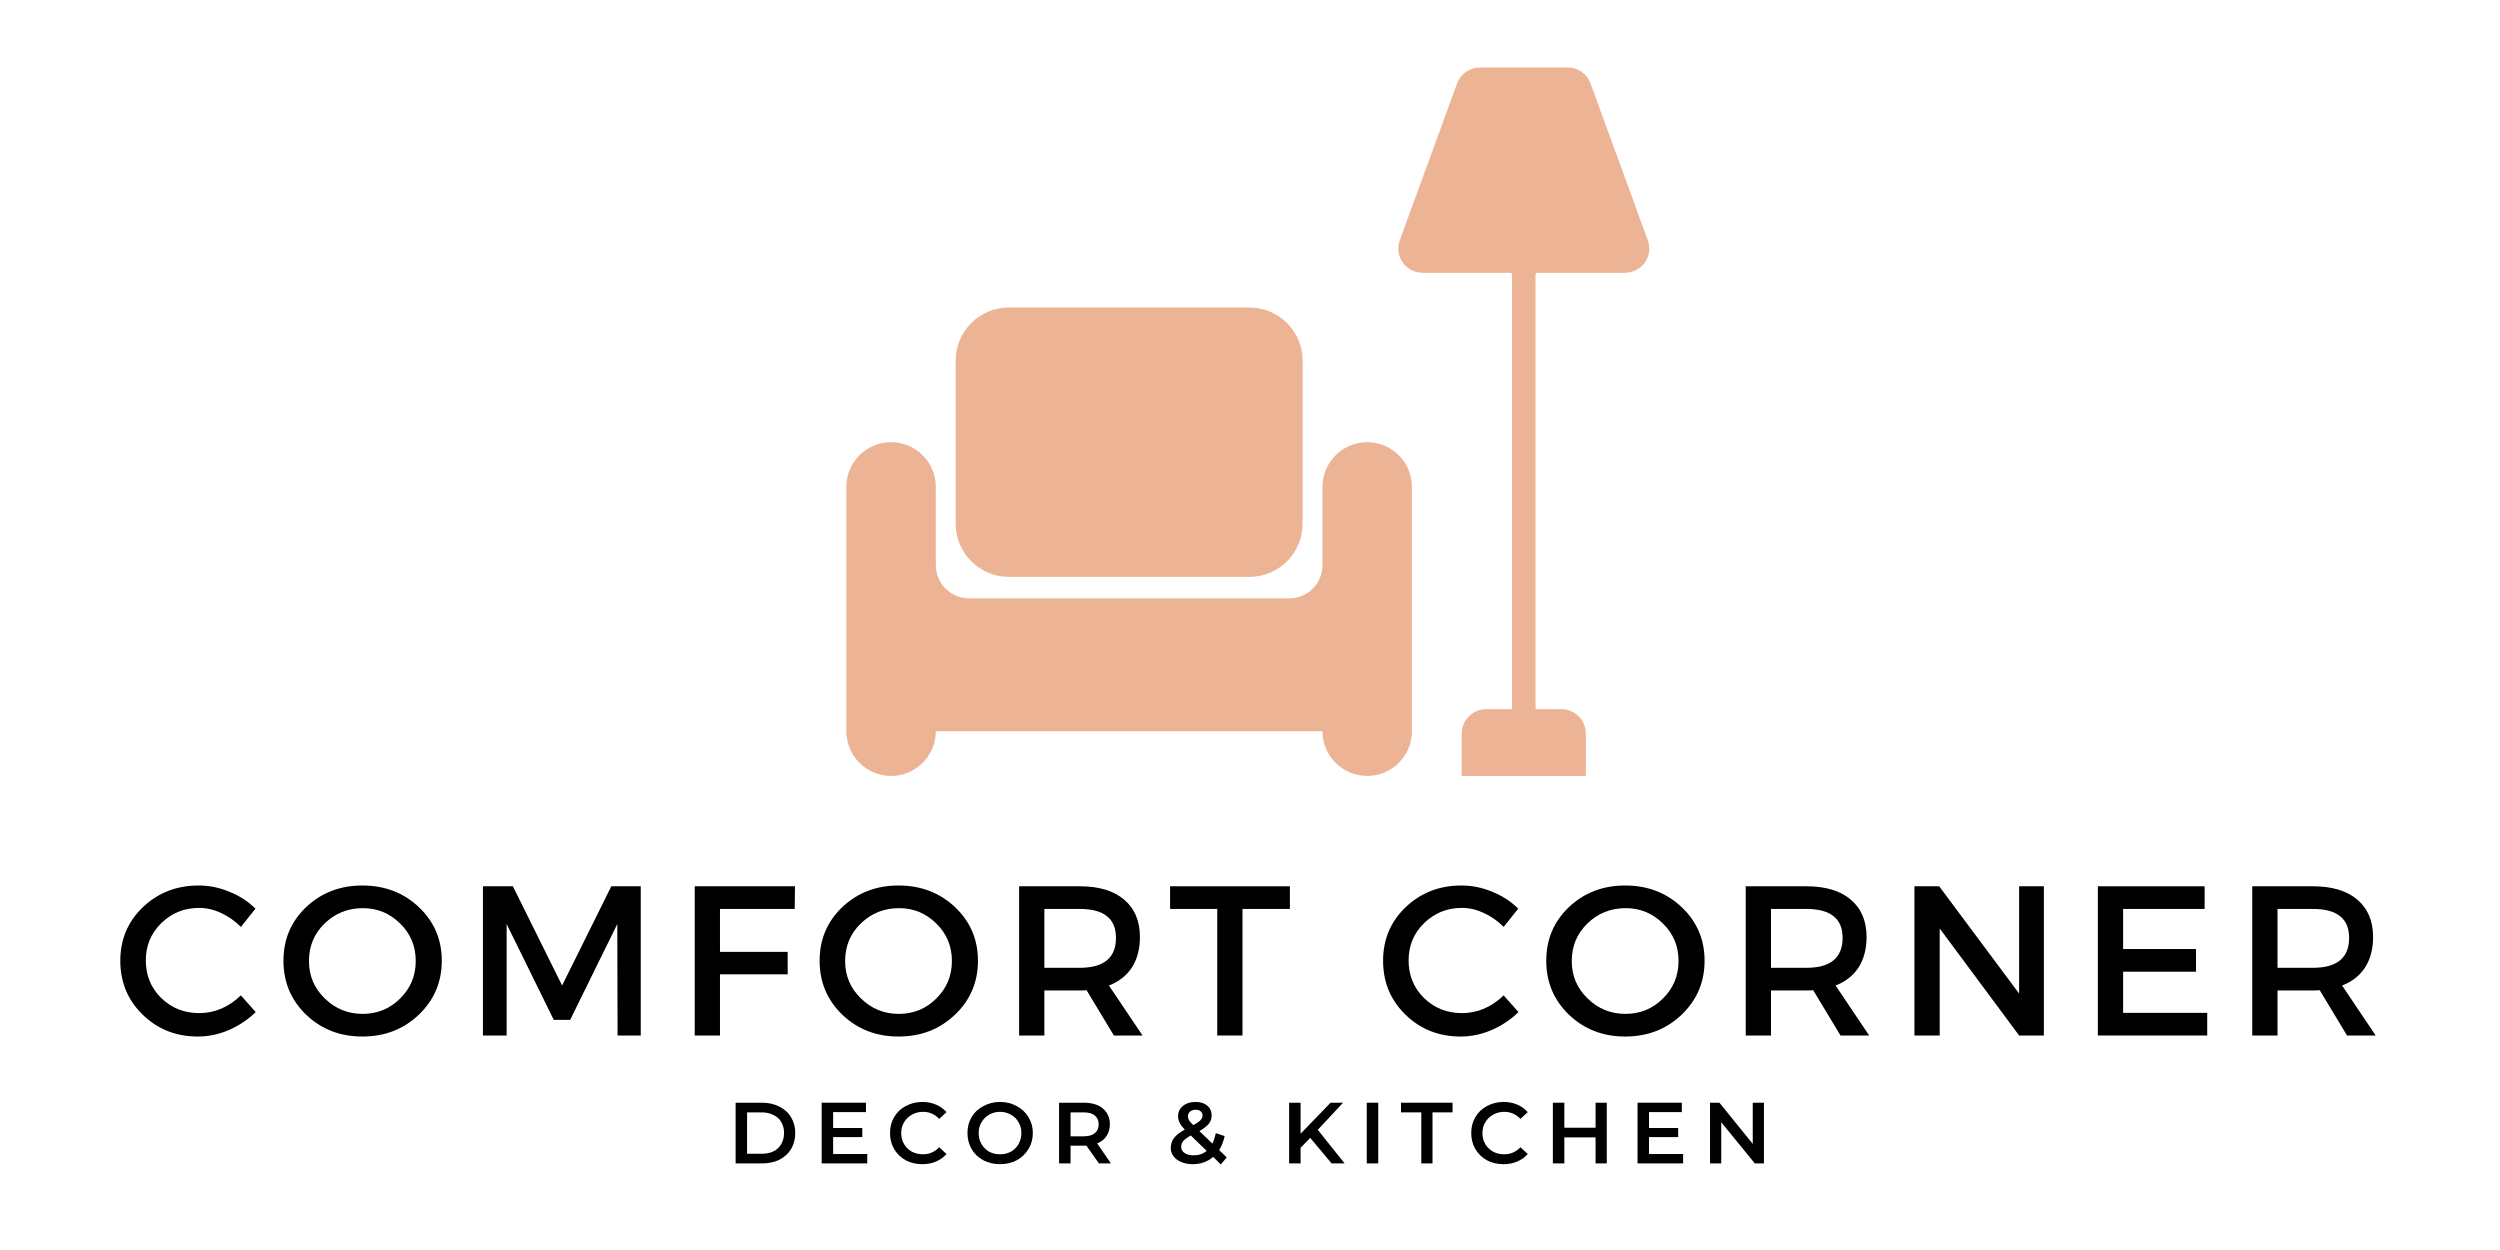 <svg version="1.0" preserveAspectRatio="xMidYMid meet" height="100" viewBox="0 0 150 75" zoomAndPan="magnify" width="200" xmlns:xlink="http://www.w3.org/1999/xlink" xmlns="http://www.w3.org/2000/svg"><defs><g></g><clipPath id="2e6259583d"><path clip-rule="nonzero" d="M 50.781 4.035 L 99 4.035 L 99 46.785 L 50.781 46.785 Z M 50.781 4.035"></path></clipPath></defs><g clip-path="url(#2e6259583d)"><path fill-rule="evenodd" fill-opacity="1" d="M 98.867 14.414 L 95.43 5.004 C 95.219 4.434 94.676 4.051 94.062 4.051 L 88.793 4.051 C 88.18 4.051 87.633 4.434 87.426 5.004 L 83.988 14.414 C 83.641 15.363 84.344 16.367 85.355 16.367 L 90.613 16.367 C 90.672 16.367 90.719 16.414 90.719 16.473 L 90.719 42.547 L 89.176 42.547 C 88.359 42.547 87.703 43.207 87.703 44.02 L 87.703 46.555 L 95.152 46.555 L 95.152 44.02 C 95.152 43.207 94.492 42.547 93.68 42.547 L 92.133 42.547 L 92.133 16.473 C 92.133 16.414 92.18 16.367 92.238 16.367 L 97.5 16.367 C 98.512 16.367 99.215 15.363 98.867 14.414 Z M 82.031 26.531 C 80.551 26.531 79.348 27.73 79.348 29.215 L 79.348 33.906 C 79.348 35.008 78.457 35.902 77.355 35.902 L 58.145 35.902 C 57.043 35.902 56.148 35.008 56.148 33.906 L 56.148 29.215 C 56.148 27.73 54.945 26.531 53.465 26.531 C 51.984 26.531 50.781 27.73 50.781 29.215 L 50.781 43.875 C 50.781 45.355 51.984 46.555 53.465 46.555 C 54.945 46.555 56.148 45.355 56.148 43.875 L 79.348 43.875 C 79.348 45.355 80.551 46.555 82.031 46.555 C 83.516 46.555 84.715 45.355 84.715 43.875 L 84.715 29.215 C 84.715 27.73 83.516 26.531 82.031 26.531 Z M 74.965 34.613 L 60.535 34.613 C 58.77 34.613 57.34 33.184 57.34 31.418 L 57.34 21.641 C 57.34 19.879 58.77 18.449 60.535 18.449 L 74.965 18.449 C 76.727 18.449 78.156 19.879 78.156 21.641 L 78.156 31.418 C 78.156 33.184 76.727 34.613 74.965 34.613" fill="#ecb395"></path></g><g fill-opacity="1" fill="#000000"><g transform="translate(6.78, 62.13)"><g><path d="M 5.141 -9 C 5.773 -9 6.391 -8.875 6.984 -8.625 C 7.586 -8.383 8.109 -8.047 8.547 -7.609 L 7.672 -6.516 C 7.336 -6.859 6.945 -7.133 6.5 -7.344 C 6.062 -7.551 5.617 -7.656 5.172 -7.656 C 4.273 -7.656 3.516 -7.348 2.891 -6.734 C 2.273 -6.129 1.969 -5.383 1.969 -4.5 C 1.969 -3.613 2.273 -2.863 2.891 -2.25 C 3.516 -1.645 4.273 -1.344 5.172 -1.344 C 6.098 -1.344 6.93 -1.695 7.672 -2.406 L 8.562 -1.406 C 8.102 -0.957 7.566 -0.598 6.953 -0.328 C 6.336 -0.066 5.719 0.062 5.094 0.062 C 3.781 0.062 2.676 -0.375 1.781 -1.25 C 0.883 -2.125 0.438 -3.203 0.438 -4.484 C 0.438 -5.766 0.891 -6.836 1.797 -7.703 C 2.703 -8.566 3.816 -9 5.141 -9 Z M 5.141 -9"></path></g></g></g><g fill-opacity="1" fill="#000000"><g transform="translate(16.569, 62.13)"><g><path d="M 1.797 -7.703 C 2.711 -8.566 3.836 -9 5.172 -9 C 6.516 -9 7.645 -8.566 8.562 -7.703 C 9.477 -6.836 9.938 -5.766 9.938 -4.484 C 9.938 -3.203 9.477 -2.125 8.562 -1.25 C 7.645 -0.375 6.516 0.062 5.172 0.062 C 3.836 0.062 2.711 -0.375 1.797 -1.25 C 0.891 -2.125 0.438 -3.203 0.438 -4.484 C 0.438 -5.766 0.891 -6.836 1.797 -7.703 Z M 5.203 -7.641 C 4.305 -7.641 3.539 -7.332 2.906 -6.719 C 2.281 -6.113 1.969 -5.363 1.969 -4.469 C 1.969 -3.582 2.285 -2.832 2.922 -2.219 C 3.555 -1.602 4.312 -1.297 5.188 -1.297 C 6.07 -1.297 6.82 -1.602 7.438 -2.219 C 8.062 -2.832 8.375 -3.582 8.375 -4.469 C 8.375 -5.363 8.062 -6.113 7.438 -6.719 C 6.82 -7.332 6.078 -7.641 5.203 -7.641 Z M 5.203 -7.641"></path></g></g></g><g fill-opacity="1" fill="#000000"><g transform="translate(27.804, 62.13)"><g><path d="M 10.641 0 L 9.25 0 L 9.234 -6.688 L 6.406 -0.938 L 5.422 -0.938 L 2.594 -6.688 L 2.594 0 L 1.172 0 L 1.172 -8.953 L 2.969 -8.953 L 5.922 -3 L 8.875 -8.953 L 10.641 -8.953 Z M 10.641 0"></path></g></g></g><g fill-opacity="1" fill="#000000"><g transform="translate(40.511, 62.13)"><g><path d="M 7.172 -7.594 L 2.688 -7.594 L 2.688 -5.016 L 6.75 -5.016 L 6.75 -3.672 L 2.688 -3.672 L 2.688 0 L 1.172 0 L 1.172 -8.953 L 7.188 -8.953 Z M 7.172 -7.594"></path></g></g></g><g fill-opacity="1" fill="#000000"><g transform="translate(48.739, 62.13)"><g><path d="M 1.797 -7.703 C 2.711 -8.566 3.836 -9 5.172 -9 C 6.516 -9 7.645 -8.566 8.562 -7.703 C 9.477 -6.836 9.938 -5.766 9.938 -4.484 C 9.938 -3.203 9.477 -2.125 8.562 -1.25 C 7.645 -0.375 6.516 0.062 5.172 0.062 C 3.836 0.062 2.711 -0.375 1.797 -1.25 C 0.891 -2.125 0.438 -3.203 0.438 -4.484 C 0.438 -5.766 0.891 -6.836 1.797 -7.703 Z M 5.203 -7.641 C 4.305 -7.641 3.539 -7.332 2.906 -6.719 C 2.281 -6.113 1.969 -5.363 1.969 -4.469 C 1.969 -3.582 2.285 -2.832 2.922 -2.219 C 3.555 -1.602 4.312 -1.297 5.188 -1.297 C 6.07 -1.297 6.82 -1.602 7.438 -2.219 C 8.062 -2.832 8.375 -3.582 8.375 -4.469 C 8.375 -5.363 8.062 -6.113 7.438 -6.719 C 6.82 -7.332 6.078 -7.641 5.203 -7.641 Z M 5.203 -7.641"></path></g></g></g><g fill-opacity="1" fill="#000000"><g transform="translate(59.974, 62.13)"><g><path d="M 6.859 0 L 5.219 -2.719 C 5.133 -2.707 5 -2.703 4.812 -2.703 L 2.688 -2.703 L 2.688 0 L 1.172 0 L 1.172 -8.953 L 4.812 -8.953 C 5.957 -8.953 6.844 -8.688 7.469 -8.156 C 8.102 -7.625 8.422 -6.875 8.422 -5.906 C 8.422 -5.188 8.258 -4.578 7.938 -4.078 C 7.613 -3.586 7.156 -3.227 6.562 -3 L 8.578 0 Z M 2.688 -4.062 L 4.812 -4.062 C 6.258 -4.062 6.984 -4.66 6.984 -5.859 C 6.984 -7.016 6.258 -7.594 4.812 -7.594 L 2.688 -7.594 Z M 2.688 -4.062"></path></g></g></g><g fill-opacity="1" fill="#000000"><g transform="translate(70.096, 62.13)"><g><path d="M 7.297 -7.594 L 4.453 -7.594 L 4.453 0 L 2.938 0 L 2.938 -7.594 L 0.109 -7.594 L 0.109 -8.953 L 7.297 -8.953 Z M 7.297 -7.594"></path></g></g></g><g fill-opacity="1" fill="#000000"><g transform="translate(78.376, 62.13)"><g></g></g></g><g fill-opacity="1" fill="#000000"><g transform="translate(82.547, 62.13)"><g><path d="M 5.141 -9 C 5.773 -9 6.391 -8.875 6.984 -8.625 C 7.586 -8.383 8.109 -8.047 8.547 -7.609 L 7.672 -6.516 C 7.336 -6.859 6.945 -7.133 6.5 -7.344 C 6.062 -7.551 5.617 -7.656 5.172 -7.656 C 4.273 -7.656 3.516 -7.348 2.891 -6.734 C 2.273 -6.129 1.969 -5.383 1.969 -4.5 C 1.969 -3.613 2.273 -2.863 2.891 -2.25 C 3.516 -1.645 4.273 -1.344 5.172 -1.344 C 6.098 -1.344 6.93 -1.695 7.672 -2.406 L 8.562 -1.406 C 8.102 -0.957 7.566 -0.598 6.953 -0.328 C 6.336 -0.066 5.719 0.062 5.094 0.062 C 3.781 0.062 2.676 -0.375 1.781 -1.25 C 0.883 -2.125 0.438 -3.203 0.438 -4.484 C 0.438 -5.766 0.891 -6.836 1.797 -7.703 C 2.703 -8.566 3.816 -9 5.141 -9 Z M 5.141 -9"></path></g></g></g><g fill-opacity="1" fill="#000000"><g transform="translate(92.337, 62.13)"><g><path d="M 1.797 -7.703 C 2.711 -8.566 3.836 -9 5.172 -9 C 6.516 -9 7.645 -8.566 8.562 -7.703 C 9.477 -6.836 9.938 -5.766 9.938 -4.484 C 9.938 -3.203 9.477 -2.125 8.562 -1.25 C 7.645 -0.375 6.516 0.062 5.172 0.062 C 3.836 0.062 2.711 -0.375 1.797 -1.25 C 0.891 -2.125 0.438 -3.203 0.438 -4.484 C 0.438 -5.766 0.891 -6.836 1.797 -7.703 Z M 5.203 -7.641 C 4.305 -7.641 3.539 -7.332 2.906 -6.719 C 2.281 -6.113 1.969 -5.363 1.969 -4.469 C 1.969 -3.582 2.285 -2.832 2.922 -2.219 C 3.555 -1.602 4.312 -1.297 5.188 -1.297 C 6.07 -1.297 6.82 -1.602 7.438 -2.219 C 8.062 -2.832 8.375 -3.582 8.375 -4.469 C 8.375 -5.363 8.062 -6.113 7.438 -6.719 C 6.82 -7.332 6.078 -7.641 5.203 -7.641 Z M 5.203 -7.641"></path></g></g></g><g fill-opacity="1" fill="#000000"><g transform="translate(103.572, 62.13)"><g><path d="M 6.859 0 L 5.219 -2.719 C 5.133 -2.707 5 -2.703 4.812 -2.703 L 2.688 -2.703 L 2.688 0 L 1.172 0 L 1.172 -8.953 L 4.812 -8.953 C 5.957 -8.953 6.844 -8.688 7.469 -8.156 C 8.102 -7.625 8.422 -6.875 8.422 -5.906 C 8.422 -5.188 8.258 -4.578 7.938 -4.078 C 7.613 -3.586 7.156 -3.227 6.562 -3 L 8.578 0 Z M 2.688 -4.062 L 4.812 -4.062 C 6.258 -4.062 6.984 -4.66 6.984 -5.859 C 6.984 -7.016 6.258 -7.594 4.812 -7.594 L 2.688 -7.594 Z M 2.688 -4.062"></path></g></g></g><g fill-opacity="1" fill="#000000"><g transform="translate(113.694, 62.13)"><g><path d="M 8.938 0 L 7.453 0 L 2.688 -6.422 L 2.688 0 L 1.172 0 L 1.172 -8.953 L 2.656 -8.953 L 7.453 -2.516 L 7.453 -8.953 L 8.938 -8.953 Z M 8.938 0"></path></g></g></g><g fill-opacity="1" fill="#000000"><g transform="translate(124.699, 62.13)"><g><path d="M 7.578 -7.594 L 2.688 -7.594 L 2.688 -5.188 L 7.062 -5.188 L 7.062 -3.828 L 2.688 -3.828 L 2.688 -1.359 L 7.734 -1.359 L 7.734 0 L 1.172 0 L 1.172 -8.953 L 7.578 -8.953 Z M 7.578 -7.594"></path></g></g></g><g fill-opacity="1" fill="#000000"><g transform="translate(133.963, 62.13)"><g><path d="M 6.859 0 L 5.219 -2.719 C 5.133 -2.707 5 -2.703 4.812 -2.703 L 2.688 -2.703 L 2.688 0 L 1.172 0 L 1.172 -8.953 L 4.812 -8.953 C 5.957 -8.953 6.844 -8.688 7.469 -8.156 C 8.102 -7.625 8.422 -6.875 8.422 -5.906 C 8.422 -5.188 8.258 -4.578 7.938 -4.078 C 7.613 -3.586 7.156 -3.227 6.562 -3 L 8.578 0 Z M 2.688 -4.062 L 4.812 -4.062 C 6.258 -4.062 6.984 -4.66 6.984 -5.859 C 6.984 -7.016 6.258 -7.594 4.812 -7.594 L 2.688 -7.594 Z M 2.688 -4.062"></path></g></g></g><g fill-opacity="1" fill="#000000"><g transform="translate(43.653, 69.804)"><g><path d="M 0.484 -3.641 L 2.078 -3.641 C 2.461 -3.641 2.805 -3.562 3.109 -3.406 C 3.41 -3.258 3.645 -3.047 3.812 -2.766 C 3.977 -2.492 4.062 -2.18 4.062 -1.828 C 4.062 -1.461 3.977 -1.141 3.812 -0.859 C 3.645 -0.586 3.41 -0.375 3.109 -0.219 C 2.805 -0.07 2.461 0 2.078 0 L 0.484 0 Z M 2.047 -0.578 C 2.316 -0.578 2.551 -0.625 2.75 -0.719 C 2.957 -0.82 3.113 -0.969 3.219 -1.156 C 3.332 -1.352 3.391 -1.578 3.391 -1.828 C 3.391 -2.078 3.332 -2.297 3.219 -2.484 C 3.113 -2.672 2.957 -2.812 2.75 -2.906 C 2.551 -3.008 2.316 -3.062 2.047 -3.062 L 1.172 -3.062 L 1.172 -0.578 Z M 2.047 -0.578"></path></g></g></g><g fill-opacity="1" fill="#000000"><g transform="translate(48.816, 69.804)"><g><path d="M 3.219 -0.562 L 3.219 0 L 0.484 0 L 0.484 -3.641 L 3.141 -3.641 L 3.141 -3.078 L 1.172 -3.078 L 1.172 -2.125 L 2.922 -2.125 L 2.922 -1.578 L 1.172 -1.578 L 1.172 -0.562 Z M 3.219 -0.562"></path></g></g></g><g fill-opacity="1" fill="#000000"><g transform="translate(53.167, 69.804)"><g><path d="M 2.172 0.047 C 1.805 0.047 1.473 -0.031 1.172 -0.188 C 0.879 -0.352 0.648 -0.578 0.484 -0.859 C 0.316 -1.141 0.234 -1.461 0.234 -1.828 C 0.234 -2.18 0.316 -2.5 0.484 -2.781 C 0.648 -3.062 0.879 -3.281 1.172 -3.438 C 1.473 -3.602 1.812 -3.688 2.188 -3.688 C 2.477 -3.688 2.742 -3.633 2.984 -3.531 C 3.234 -3.426 3.445 -3.273 3.625 -3.078 L 3.188 -2.672 C 2.914 -2.953 2.594 -3.094 2.219 -3.094 C 1.969 -3.094 1.742 -3.035 1.547 -2.922 C 1.348 -2.816 1.191 -2.664 1.078 -2.469 C 0.961 -2.281 0.906 -2.066 0.906 -1.828 C 0.906 -1.578 0.961 -1.352 1.078 -1.156 C 1.191 -0.969 1.348 -0.816 1.547 -0.703 C 1.742 -0.598 1.969 -0.547 2.219 -0.547 C 2.594 -0.547 2.914 -0.688 3.188 -0.969 L 3.625 -0.562 C 3.445 -0.363 3.234 -0.211 2.984 -0.109 C 2.742 -0.004 2.473 0.047 2.172 0.047 Z M 2.172 0.047"></path></g></g></g><g fill-opacity="1" fill="#000000"><g transform="translate(57.814, 69.804)"><g><path d="M 2.188 0.047 C 1.82 0.047 1.488 -0.031 1.188 -0.188 C 0.883 -0.352 0.648 -0.578 0.484 -0.859 C 0.316 -1.148 0.234 -1.473 0.234 -1.828 C 0.234 -2.18 0.316 -2.5 0.484 -2.781 C 0.648 -3.062 0.883 -3.281 1.188 -3.438 C 1.488 -3.602 1.82 -3.688 2.188 -3.688 C 2.562 -3.688 2.895 -3.602 3.188 -3.438 C 3.488 -3.281 3.723 -3.062 3.891 -2.781 C 4.066 -2.5 4.156 -2.18 4.156 -1.828 C 4.156 -1.461 4.066 -1.141 3.891 -0.859 C 3.723 -0.578 3.488 -0.352 3.188 -0.188 C 2.895 -0.031 2.562 0.047 2.188 0.047 Z M 2.188 -0.547 C 2.426 -0.547 2.645 -0.598 2.844 -0.703 C 3.039 -0.816 3.191 -0.969 3.297 -1.156 C 3.41 -1.352 3.469 -1.578 3.469 -1.828 C 3.469 -2.066 3.41 -2.281 3.297 -2.469 C 3.191 -2.664 3.039 -2.816 2.844 -2.922 C 2.645 -3.035 2.426 -3.094 2.188 -3.094 C 1.945 -3.094 1.727 -3.035 1.531 -2.922 C 1.344 -2.816 1.191 -2.664 1.078 -2.469 C 0.961 -2.281 0.906 -2.066 0.906 -1.828 C 0.906 -1.578 0.961 -1.352 1.078 -1.156 C 1.191 -0.969 1.344 -0.816 1.531 -0.703 C 1.727 -0.598 1.945 -0.547 2.188 -0.547 Z M 2.188 -0.547"></path></g></g></g><g fill-opacity="1" fill="#000000"><g transform="translate(63.061, 69.804)"><g><path d="M 2.875 0 L 2.125 -1.062 C 2.094 -1.062 2.047 -1.062 1.984 -1.062 L 1.172 -1.062 L 1.172 0 L 0.484 0 L 0.484 -3.641 L 1.984 -3.641 C 2.305 -3.641 2.582 -3.586 2.812 -3.484 C 3.039 -3.379 3.219 -3.227 3.344 -3.031 C 3.469 -2.844 3.531 -2.613 3.531 -2.344 C 3.531 -2.07 3.461 -1.836 3.328 -1.641 C 3.203 -1.441 3.016 -1.297 2.766 -1.203 L 3.594 0 Z M 2.859 -2.344 C 2.859 -2.57 2.781 -2.75 2.625 -2.875 C 2.477 -3 2.254 -3.062 1.953 -3.062 L 1.172 -3.062 L 1.172 -1.625 L 1.953 -1.625 C 2.254 -1.625 2.477 -1.688 2.625 -1.812 C 2.781 -1.938 2.859 -2.113 2.859 -2.344 Z M 2.859 -2.344"></path></g></g></g><g fill-opacity="1" fill="#000000"><g transform="translate(67.73, 69.804)"><g></g></g></g><g fill-opacity="1" fill="#000000"><g transform="translate(70.027, 69.804)"><g><path d="M 3.219 0.062 L 2.766 -0.391 C 2.422 -0.098 2.016 0.047 1.547 0.047 C 1.285 0.047 1.055 0.004 0.859 -0.078 C 0.66 -0.16 0.504 -0.273 0.391 -0.422 C 0.273 -0.566 0.219 -0.734 0.219 -0.922 C 0.219 -1.148 0.281 -1.348 0.406 -1.516 C 0.539 -1.691 0.758 -1.863 1.062 -2.031 C 0.914 -2.176 0.812 -2.312 0.75 -2.438 C 0.688 -2.562 0.656 -2.691 0.656 -2.828 C 0.656 -3.078 0.75 -3.281 0.938 -3.438 C 1.133 -3.602 1.391 -3.688 1.703 -3.688 C 2.004 -3.688 2.238 -3.613 2.406 -3.469 C 2.582 -3.32 2.672 -3.125 2.672 -2.875 C 2.672 -2.688 2.613 -2.52 2.5 -2.375 C 2.383 -2.238 2.195 -2.094 1.938 -1.938 L 2.719 -1.188 C 2.801 -1.363 2.867 -1.57 2.922 -1.812 L 3.453 -1.641 C 3.379 -1.316 3.27 -1.035 3.125 -0.797 L 3.578 -0.359 Z M 1.703 -3.219 C 1.566 -3.219 1.457 -3.18 1.375 -3.109 C 1.289 -3.035 1.25 -2.941 1.25 -2.828 C 1.25 -2.742 1.27 -2.664 1.312 -2.594 C 1.352 -2.52 1.441 -2.422 1.578 -2.297 C 1.785 -2.41 1.926 -2.508 2 -2.594 C 2.082 -2.676 2.125 -2.77 2.125 -2.875 C 2.125 -2.977 2.086 -3.062 2.016 -3.125 C 1.941 -3.188 1.836 -3.219 1.703 -3.219 Z M 1.594 -0.484 C 1.895 -0.484 2.156 -0.57 2.375 -0.75 L 1.422 -1.672 C 1.211 -1.555 1.062 -1.445 0.969 -1.344 C 0.883 -1.238 0.844 -1.117 0.844 -0.984 C 0.844 -0.836 0.91 -0.719 1.047 -0.625 C 1.18 -0.531 1.363 -0.484 1.594 -0.484 Z M 1.594 -0.484"></path></g></g></g><g fill-opacity="1" fill="#000000"><g transform="translate(74.566, 69.804)"><g></g></g></g><g fill-opacity="1" fill="#000000"><g transform="translate(76.864, 69.804)"><g><path d="M 1.75 -1.531 L 1.172 -0.938 L 1.172 0 L 0.484 0 L 0.484 -3.641 L 1.172 -3.641 L 1.172 -1.781 L 2.969 -3.641 L 3.719 -3.641 L 2.203 -2.016 L 3.812 0 L 3.031 0 Z M 1.75 -1.531"></path></g></g></g><g fill-opacity="1" fill="#000000"><g transform="translate(81.522, 69.804)"><g><path d="M 0.484 -3.641 L 1.172 -3.641 L 1.172 0 L 0.484 0 Z M 0.484 -3.641"></path></g></g></g><g fill-opacity="1" fill="#000000"><g transform="translate(84.044, 69.804)"><g><path d="M 1.234 -3.062 L 0.016 -3.062 L 0.016 -3.641 L 3.109 -3.641 L 3.109 -3.062 L 1.906 -3.062 L 1.906 0 L 1.234 0 Z M 1.234 -3.062"></path></g></g></g><g fill-opacity="1" fill="#000000"><g transform="translate(88.04, 69.804)"><g><path d="M 2.172 0.047 C 1.805 0.047 1.473 -0.031 1.172 -0.188 C 0.879 -0.352 0.648 -0.578 0.484 -0.859 C 0.316 -1.141 0.234 -1.461 0.234 -1.828 C 0.234 -2.18 0.316 -2.5 0.484 -2.781 C 0.648 -3.062 0.879 -3.281 1.172 -3.438 C 1.473 -3.602 1.812 -3.688 2.188 -3.688 C 2.477 -3.688 2.742 -3.633 2.984 -3.531 C 3.234 -3.426 3.445 -3.273 3.625 -3.078 L 3.188 -2.672 C 2.914 -2.953 2.594 -3.094 2.219 -3.094 C 1.969 -3.094 1.742 -3.035 1.547 -2.922 C 1.348 -2.816 1.191 -2.664 1.078 -2.469 C 0.961 -2.281 0.906 -2.066 0.906 -1.828 C 0.906 -1.578 0.961 -1.352 1.078 -1.156 C 1.191 -0.969 1.348 -0.816 1.547 -0.703 C 1.742 -0.598 1.969 -0.547 2.219 -0.547 C 2.594 -0.547 2.914 -0.688 3.188 -0.969 L 3.625 -0.562 C 3.445 -0.363 3.234 -0.211 2.984 -0.109 C 2.742 -0.004 2.473 0.047 2.172 0.047 Z M 2.172 0.047"></path></g></g></g><g fill-opacity="1" fill="#000000"><g transform="translate(92.688, 69.804)"><g><path d="M 3.719 -3.641 L 3.719 0 L 3.047 0 L 3.047 -1.562 L 1.172 -1.562 L 1.172 0 L 0.484 0 L 0.484 -3.641 L 1.172 -3.641 L 1.172 -2.141 L 3.047 -2.141 L 3.047 -3.641 Z M 3.719 -3.641"></path></g></g></g><g fill-opacity="1" fill="#000000"><g transform="translate(97.768, 69.804)"><g><path d="M 3.219 -0.562 L 3.219 0 L 0.484 0 L 0.484 -3.641 L 3.141 -3.641 L 3.141 -3.078 L 1.172 -3.078 L 1.172 -2.125 L 2.922 -2.125 L 2.922 -1.578 L 1.172 -1.578 L 1.172 -0.562 Z M 3.219 -0.562"></path></g></g></g><g fill-opacity="1" fill="#000000"><g transform="translate(102.118, 69.804)"><g><path d="M 3.719 -3.641 L 3.719 0 L 3.172 0 L 1.156 -2.469 L 1.156 0 L 0.484 0 L 0.484 -3.641 L 1.047 -3.641 L 3.047 -1.172 L 3.047 -3.641 Z M 3.719 -3.641"></path></g></g></g></svg>